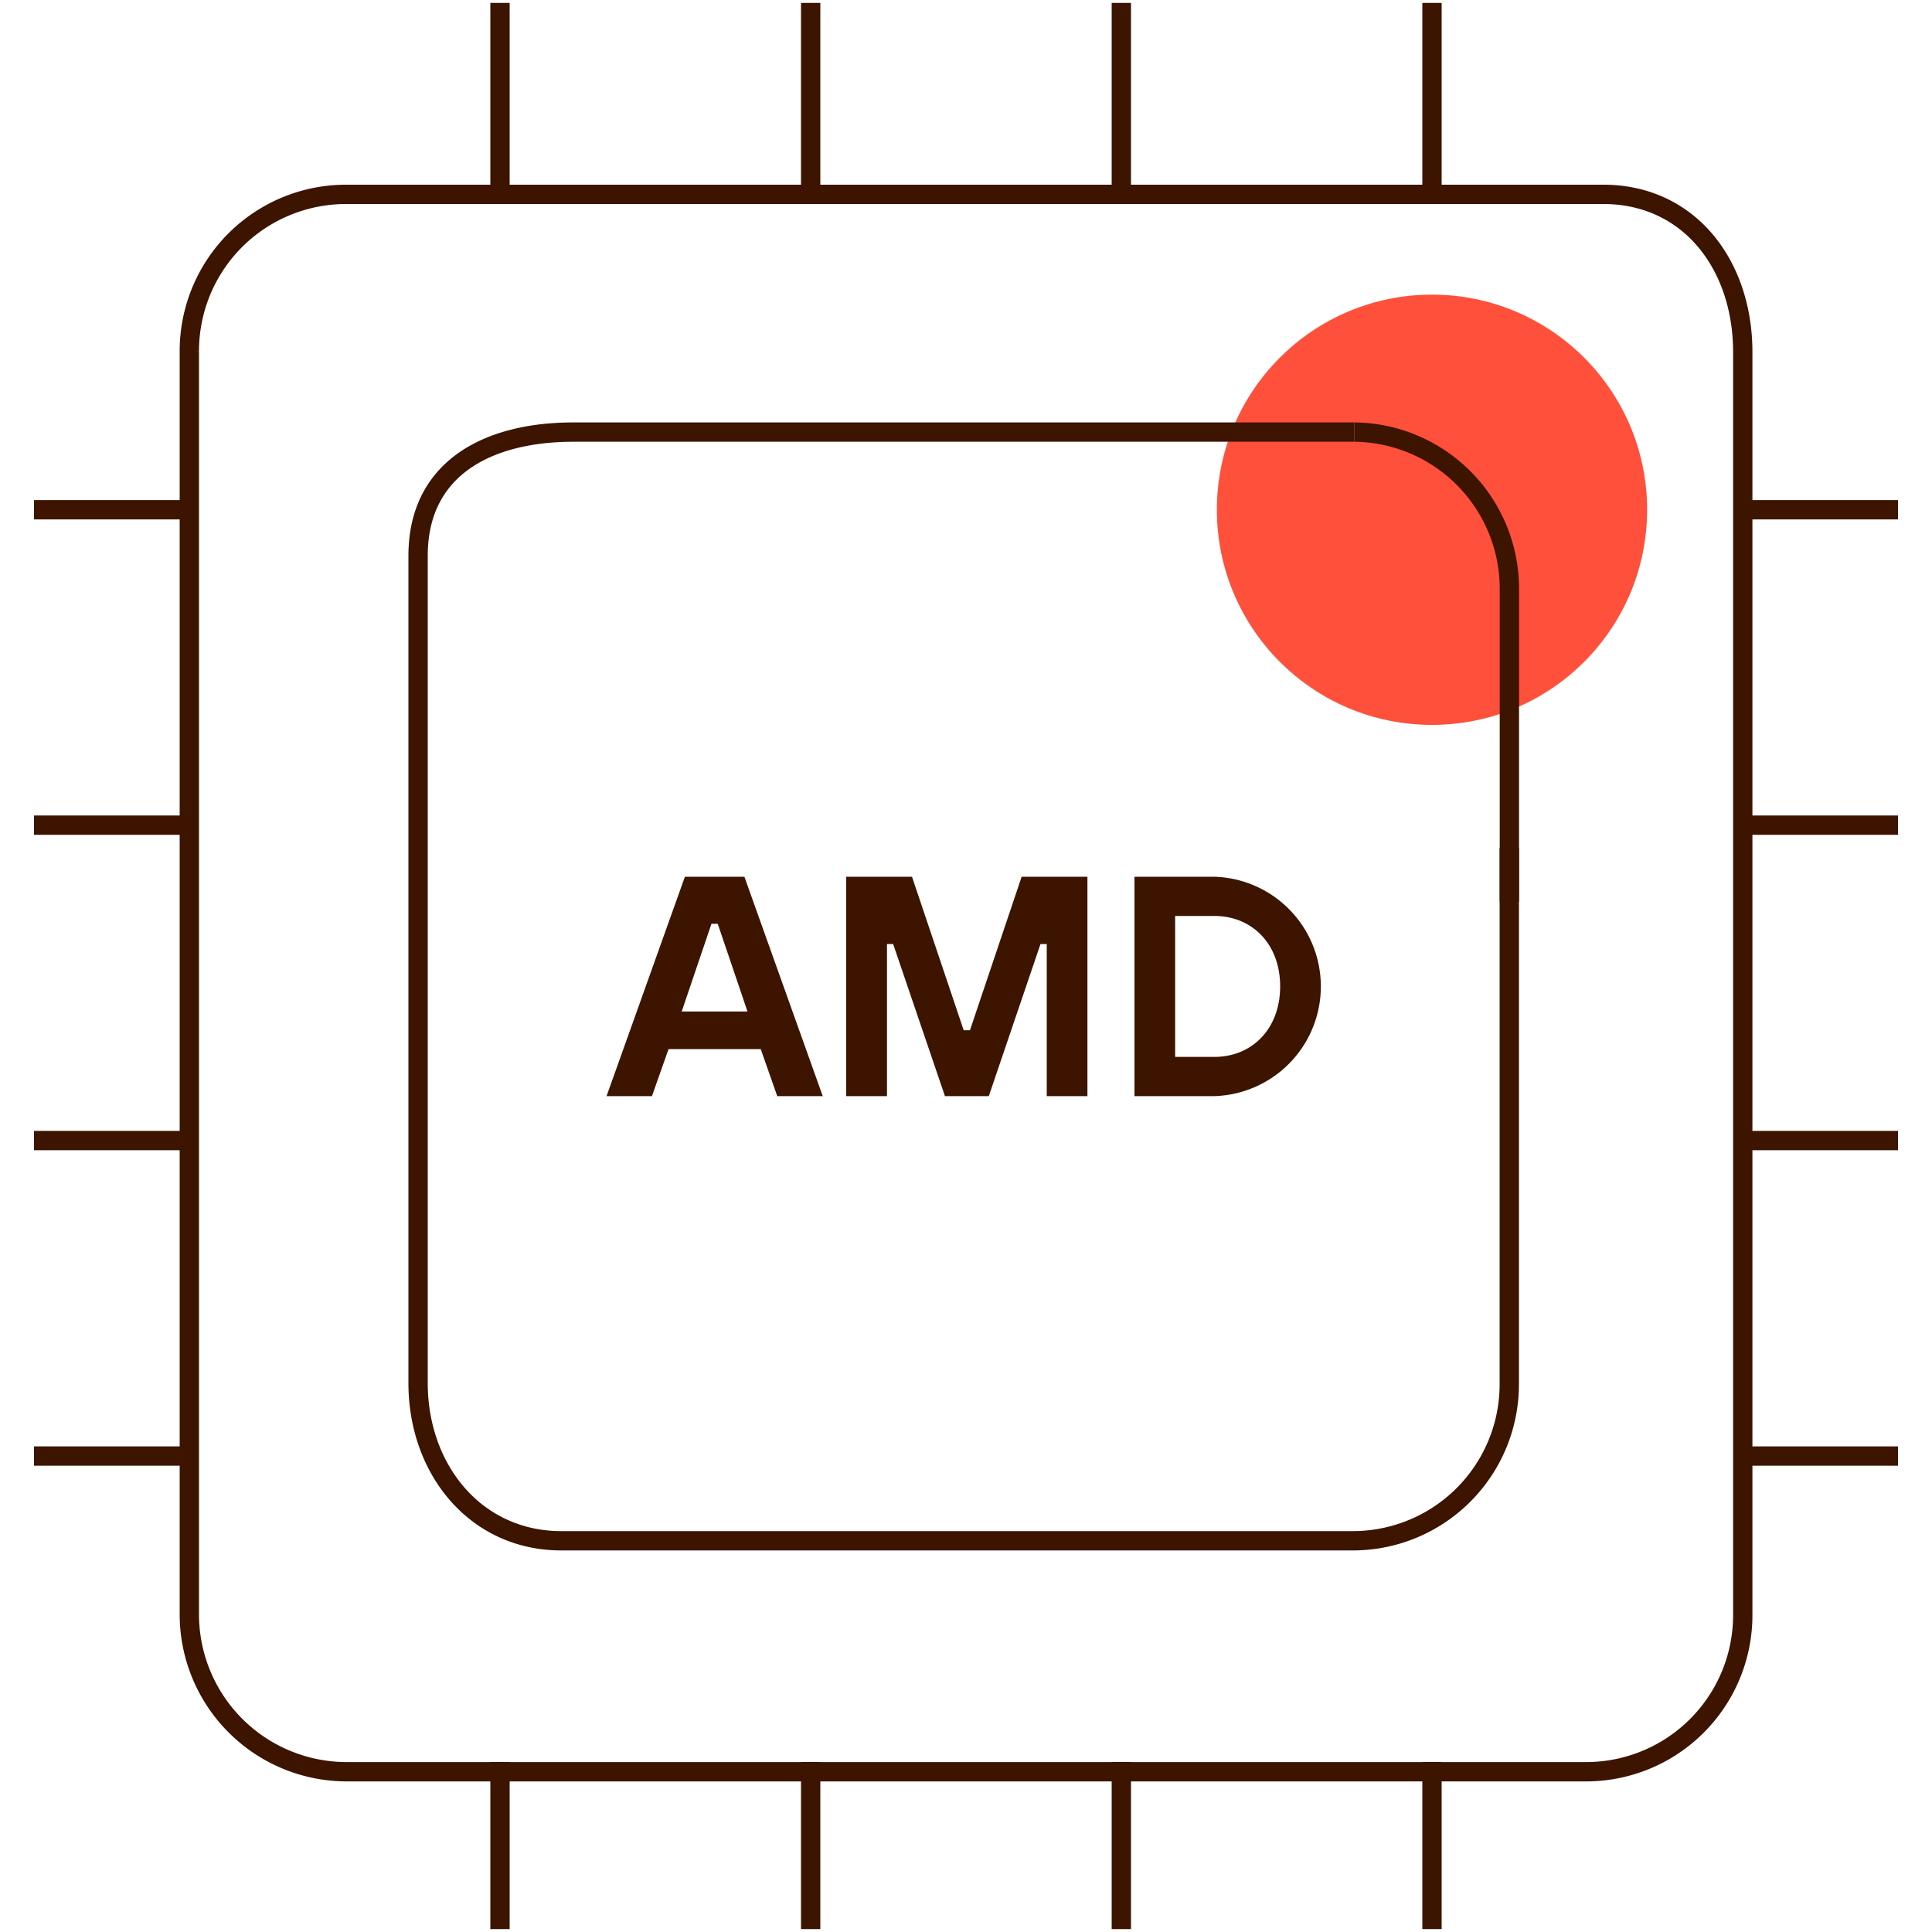 <svg id="Warstwa_1" data-name="Warstwa 1" xmlns="http://www.w3.org/2000/svg" viewBox="0 0 200 200"><defs><style>.cls-1{fill:#3c1400;}.cls-2{fill:#ff503c;}.cls-3{fill:none;stroke:#3c1400;stroke-miterlimit:10;stroke-width:2px;}</style></defs><path class="cls-1" d="M70.9,90.76h6.16l8.11,22.71H80.46l-1.71-4.87H69.21l-1.72,4.87h-4.7Zm6.48,13.95L74.3,95.63h-.65l-3.08,9.08Z"/><path class="cls-1" d="M87.6,90.76h6.81l5.35,15.89h.65l5.35-15.89h6.81v22.71h-4.21V97.73h-.65l-5.35,15.74H97.82L92.46,97.73h-.64v15.74H87.6Z"/><path class="cls-1" d="M117.44,90.76h8.27a11.36,11.36,0,0,1,0,22.71h-8.27Zm8.27,18.65c3.89,0,6.81-2.89,6.81-7.3s-2.92-7.29-6.81-7.29h-4.06v14.59Z"/><circle class="cls-2" cx="148.24" cy="52.77" r="22.27"/><path id="Path_2645" data-name="Path 2645" class="cls-3" d="M140.18,44.73H59.35c-8.84,0-16.07,3.74-16.07,12.8v85.64c0,9,6,16.33,14.81,16.33h82.07a16.2,16.2,0,0,0,16.08-16.32V87.76"/><path id="Path_977" data-name="Path 977" class="cls-3" d="M156.25,93.35V61.13a16.22,16.22,0,0,0-16-16.4h-.05"/><line id="Line_436" data-name="Line 436" class="cls-3" x1="51.76" y1="20.26" x2="51.76" y2="0.3"/><line id="Line_437" data-name="Line 437" class="cls-3" x1="83.92" y1="20.26" x2="83.92" y2="0.3"/><line id="Line_438" data-name="Line 438" class="cls-3" x1="116.08" y1="20.26" x2="116.08" y2="0.3"/><line id="Line_439" data-name="Line 439" class="cls-3" x1="148.24" y1="20.26" x2="148.24" y2="0.3"/><line id="Line_440" data-name="Line 440" class="cls-3" x1="51.76" y1="182.4" x2="51.76" y2="199.7"/><line id="Line_441" data-name="Line 441" class="cls-3" x1="83.92" y1="182.4" x2="83.92" y2="199.7"/><line id="Line_442" data-name="Line 442" class="cls-3" x1="116.08" y1="182.4" x2="116.08" y2="199.7"/><line id="Line_443" data-name="Line 443" class="cls-3" x1="148.24" y1="182.4" x2="148.24" y2="199.7"/><line id="Line_444" data-name="Line 444" class="cls-3" x1="180.1" y1="52.77" x2="196.48" y2="52.77"/><line id="Line_445" data-name="Line 445" class="cls-3" x1="180.1" y1="85.42" x2="196.48" y2="85.42"/><line id="Line_446" data-name="Line 446" class="cls-3" x1="180.1" y1="118.07" x2="196.48" y2="118.07"/><line id="Line_447" data-name="Line 447" class="cls-3" x1="180.1" y1="150.73" x2="196.48" y2="150.73"/><line id="Line_448" data-name="Line 448" class="cls-3" x1="19.36" y1="150.73" x2="3.52" y2="150.73"/><line id="Line_449" data-name="Line 449" class="cls-3" x1="19.36" y1="118.07" x2="3.52" y2="118.07"/><line id="Line_450" data-name="Line 450" class="cls-3" x1="19.36" y1="85.42" x2="3.52" y2="85.42"/><line id="Line_451" data-name="Line 451" class="cls-3" x1="19.36" y1="52.77" x2="3.52" y2="52.77"/><path id="Path_979" data-name="Path 979" class="cls-3" d="M19.6,36.4V167a16.3,16.3,0,0,0,16.16,16.41H164.32A16.22,16.22,0,0,0,180.41,167V36.44c0-9-5.52-16.32-14.44-16.32H35.76A16.22,16.22,0,0,0,19.6,36.4h0v0"/></svg>